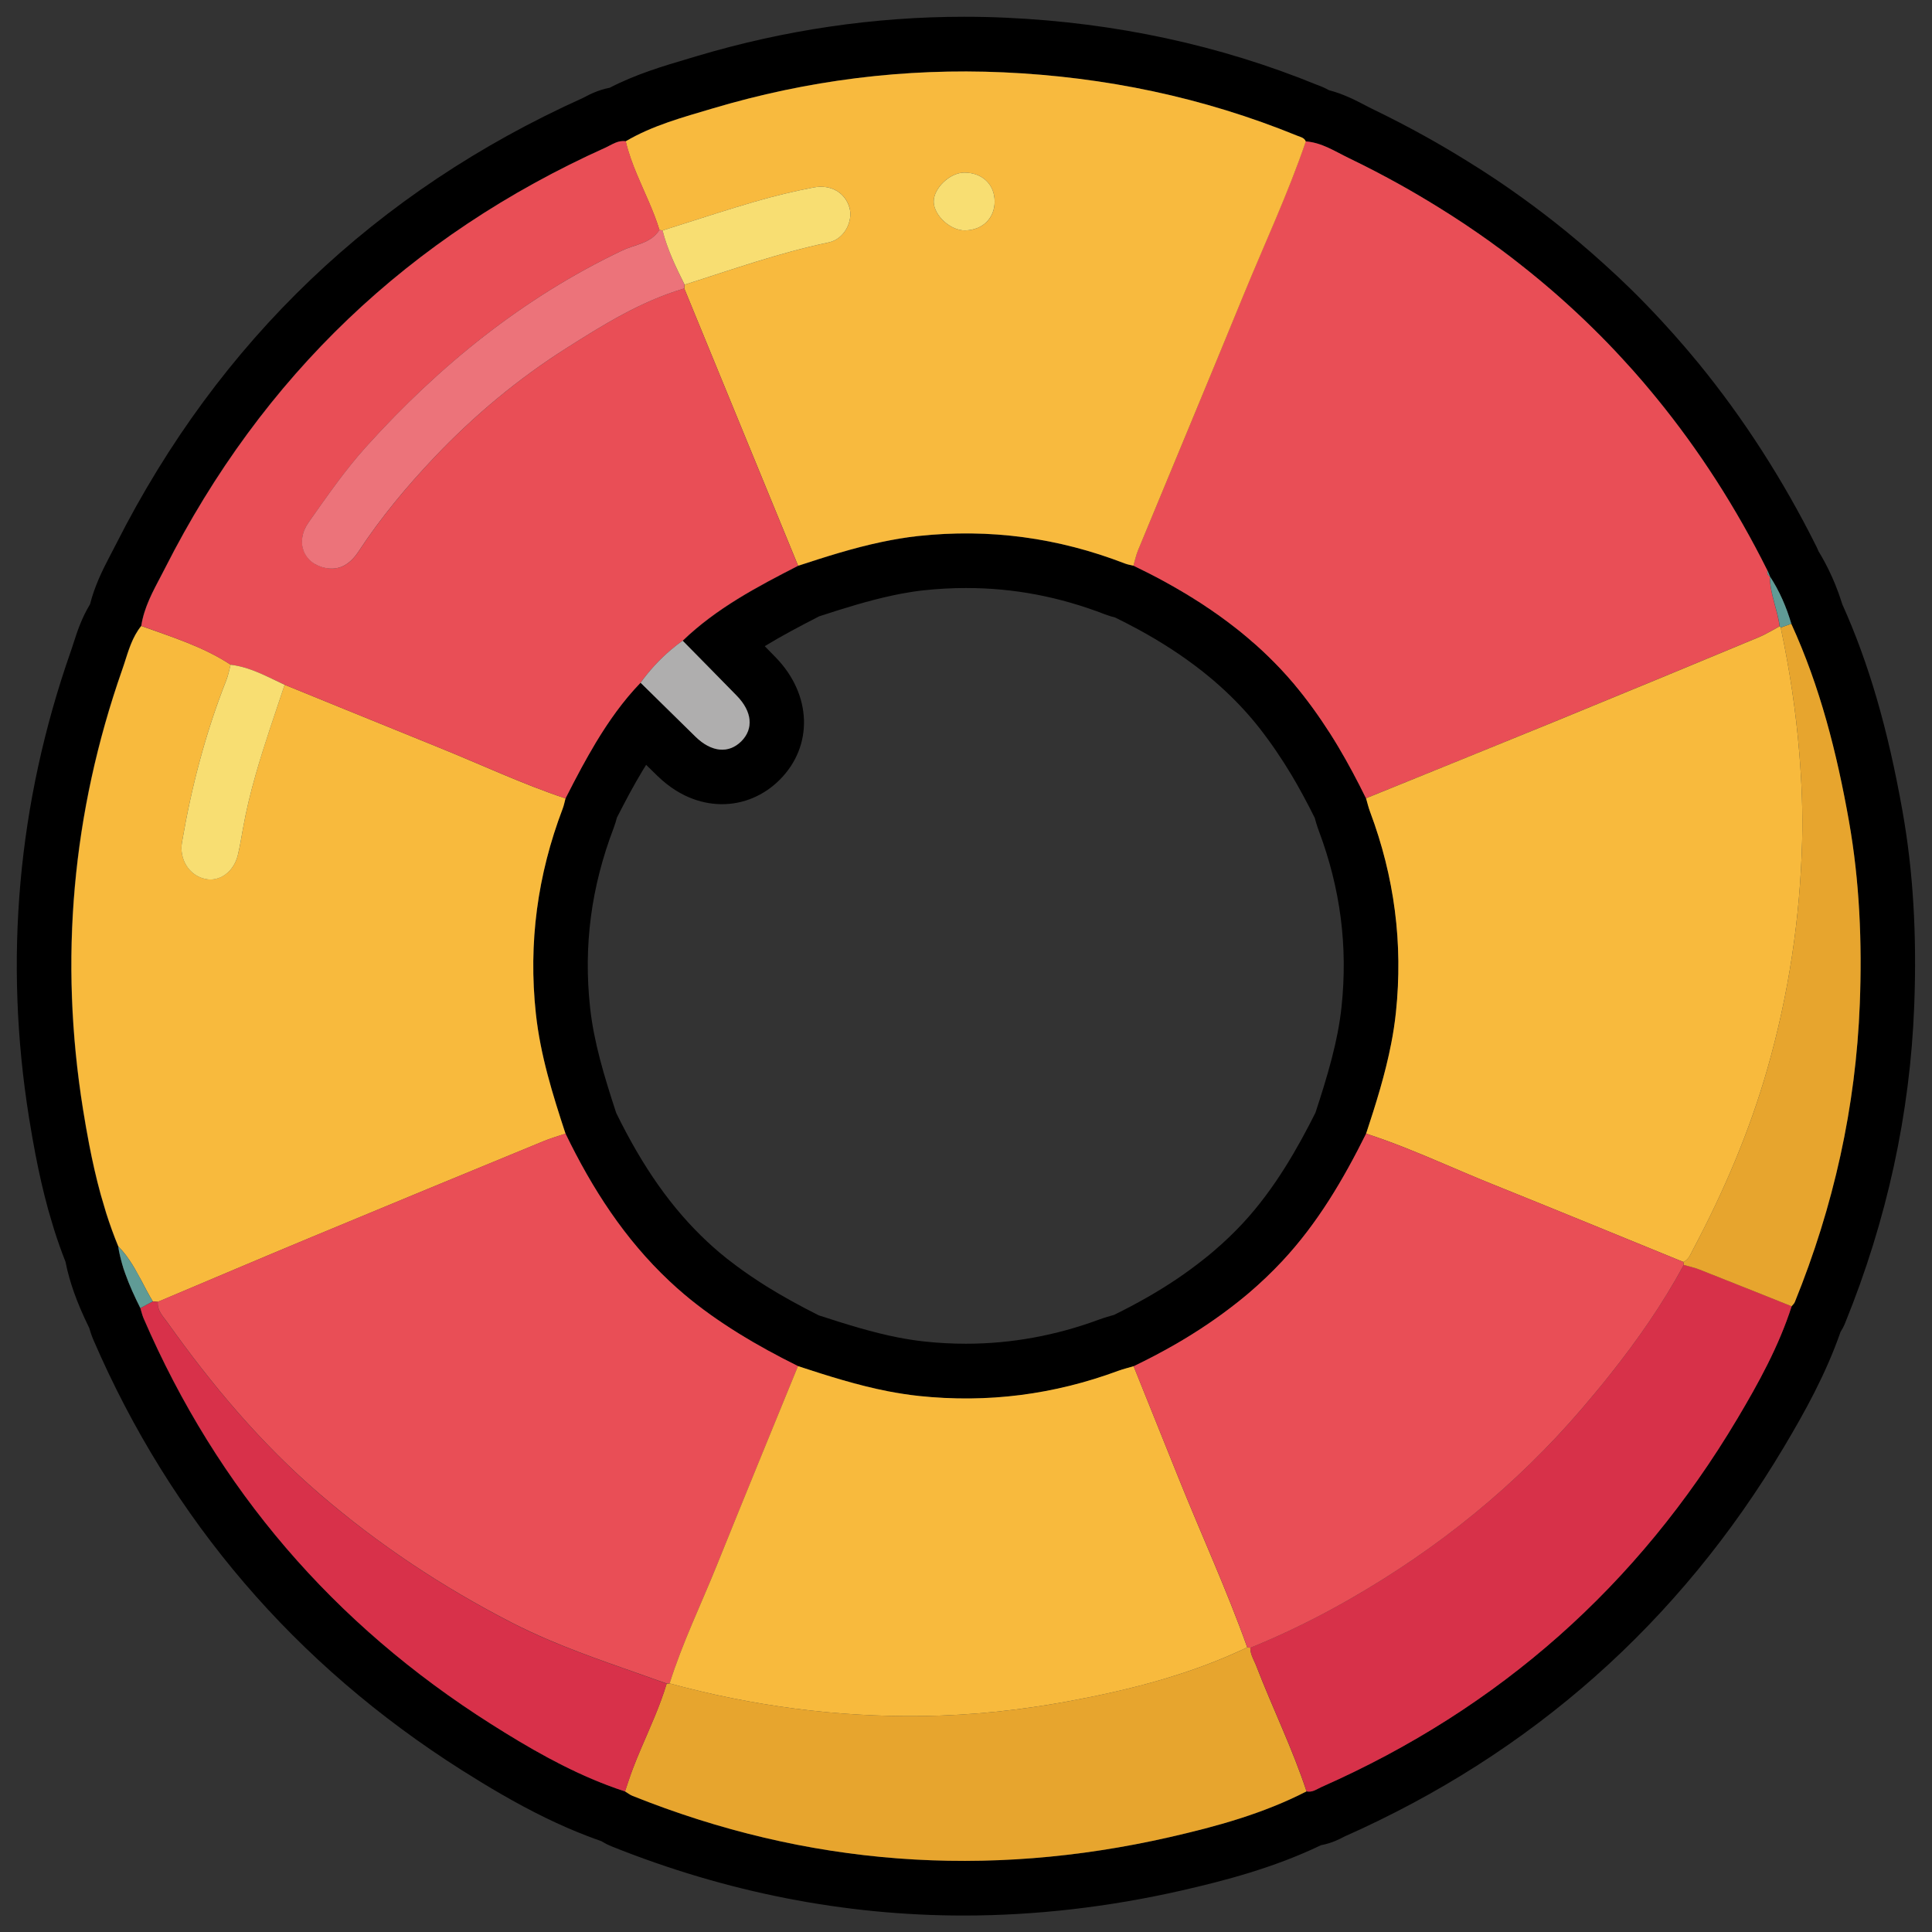 <?xml version="1.0" encoding="utf-8"?>
<!-- Generator: Adobe Illustrator 26.3.1, SVG Export Plug-In . SVG Version: 6.00 Build 0)  -->
<svg version="1.1" id="Ebene_1" xmlns="http://www.w3.org/2000/svg" xmlns:xlink="http://www.w3.org/1999/xlink" x="0px" y="0px"
	 viewBox="0 0 382.61 382.67" style="enable-background:new 0 0 382.61 382.67;" xml:space="preserve">
<rect x="0" y="0" width="382.61" height="382.67" fill="#333333" stroke="none"/>
<style type="text/css">
	.st0{fill:#FEFEFE;}
	.st1{fill:#E94E56;}
	.st2{fill:#F8BA3D;}
	.st3{fill:#F8BA3E;}
	.st4{fill:#E7A52E;}
	.st5{fill:#D73149;}
	.st6{fill:#D8314A;}
	.st7{fill:#609B96;}
	.st8{fill:#F8DE72;}
	.st9{fill:#EC737A;}
	.st10{fill:#AFAEAE;}
	.st11{fill:#040303;}
	.st12{fill:#E4E7EB;}
	.st13{fill:#FCE8A5;}
	.st14{fill:#FC816D;}
	.st15{fill:#CD9D75;}
	.st16{fill:#FDFDFD;}
	.st17{fill:#FAD66F;}
	.st18{fill:#060606;}
	.st19{fill:#080808;}
	.st20{fill:#060504;}
	.st21{fill:#050202;}
	.st22{fill:#070403;}
	.st23{fill:none;}
	.st24{fill:#DF5C63;}
	.st25{fill:#DE5960;}
	.st26{fill:#DD5A61;}
	.st27{fill:#DA545B;}
	.st28{fill:#FDAF55;}
	.st29{fill:#484647;}
	.st30{fill:#525152;}
	.st31{fill:#4C4C4D;}
	.st32{fill:none;stroke:#4C4C4D;stroke-width:0;stroke-linecap:round;stroke-linejoin:round;}
	.st33{fill:#FCABAB;}
	.st34{fill:none;stroke:#FCABAB;stroke-width:0;stroke-linecap:round;stroke-linejoin:round;}
	.st35{fill:#E0D9C7;}
	.st36{fill:#D44D54;}
	.st37{fill:#D75057;}
	.st38{fill:#BBBABC;}
	.st39{fill:none;stroke:#BBBABC;stroke-width:0;stroke-linecap:round;stroke-linejoin:round;}
	.st40{fill:#434244;}
	.st41{fill:none;stroke:#000000;stroke-width:11.339;stroke-linecap:round;stroke-linejoin:bevel;stroke-miterlimit:10;}
</style>
<g>
	<g>
		<g>
			<path d="M190.92,14.14c2.61,0,5.22,0.06,7.84,0.18c20.06,0.9,39.5,4.93,58.14,12.55c0.65,0.27,1.39,0.37,1.7,1.14
				c3.18,0.23,5.8,1.99,8.55,3.31c3.46,1.67,6.83,3.42,10.13,5.26c2.62,1.46,5.18,2.98,7.7,4.54c1.71,1.06,3.39,2.14,5.05,3.24
				c1.03,0.68,2.04,1.38,3.05,2.08c2.8,1.95,5.53,3.98,8.19,6.08c3.16,2.49,6.21,5.08,9.17,7.77c1.73,1.57,3.44,3.16,5.1,4.8
				c1.93,1.9,3.82,3.86,5.66,5.85c1.45,1.57,2.88,3.17,4.27,4.79c0.16,0.18,0.31,0.37,0.46,0.55c0.72,0.85,1.44,1.7,2.14,2.57
				c8.39,10.28,15.72,21.66,21.95,34.13c0.17,0.4,0.34,0.8,0.51,1.2c0.46,0.71,0.89,1.43,1.29,2.17c0.01,0.03,0.02,0.05,0.04,0.08
				c0.8,1.49,1.48,3.04,2.07,4.63c0.3,0.81,0.57,1.63,0.81,2.46c5.71,12.47,9.04,25.64,11.42,39.07
				c2.12,11.97,2.61,24.07,2.15,36.19c-0.78,20.44-5.17,40.12-12.87,59.07c-0.13,0.31-0.42,0.55-0.63,0.83
				c-2.55,7.94-6.54,15.2-10.78,22.31c-19.67,33.03-47.11,57.33-82.28,72.88c-0.81,0.36-1.58,0.95-2.52,0.95
				c-0.16,0-0.32-0.02-0.49-0.05c-8.58,4.42-17.83,6.95-27.14,9.07c-13.7,3.12-27.29,4.69-40.77,4.69
				c-22.19,0-44.07-4.26-65.6-12.89c-0.52-0.21-0.98-0.58-1.48-0.88c-1.19-0.39-2.36-0.81-3.53-1.25
				c-5.44-2.07-10.59-4.71-15.61-7.61c-2.5-1.44-4.96-2.95-7.4-4.5c-31.15-19.73-54.17-46.47-68.81-80.36
				c-0.16-0.36-0.27-0.74-0.38-1.13c-0.08-0.29-0.16-0.58-0.25-0.87c-1.12-2.23-2.16-4.49-2.98-6.83c-0.23-0.66-0.45-1.32-0.64-1.99
				c-0.32-1.11-0.58-2.23-0.76-3.39c-0.9-2.18-1.69-4.39-2.4-6.62c-0.19-0.61-0.36-1.22-0.54-1.83c-0.18-0.6-0.36-1.2-0.53-1.8
				c-0.45-1.65-0.87-3.3-1.25-4.97c-0.38-1.66-0.73-3.34-1.05-5.01c-0.44-2.3-0.84-4.6-1.21-6.91c-4.76-29.64-2.18-58.69,7.75-87.03
				c0.13-0.37,0.25-0.75,0.38-1.12c0.11-0.33,0.21-0.66,0.32-0.99c0.74-2.31,1.51-4.63,3.08-6.59c0.49-3.22,1.91-6.07,3.38-8.88
				c0.21-0.4,0.42-0.8,0.63-1.2c0.24-0.46,0.48-0.92,0.71-1.37c19.26-38.01,48.36-65.77,87.22-83.27c1.12-0.5,2.19-1.3,3.5-1.3
				c0.16,0,0.33,0.01,0.5,0.04c5.35-3.16,11.32-4.75,17.19-6.5C157.4,16.62,174.02,14.14,190.92,14.14 M143.02,148.46
				c-1.71,0-3.53-0.86-5.27-2.56c-3.64-3.56-7.26-7.13-10.89-10.7c-2.8,2.9-5.18,6.08-7.32,9.4c-0.52,0.8-1.02,1.61-1.52,2.43
				c-0.99,1.64-1.94,3.31-2.85,5c-1.09,2.01-2.13,4.04-3.17,6.08c-0.18,0.68-0.31,1.38-0.56,2.03c-4.99,13.11-6.82,26.58-5.31,40.59
				c0.89,8.23,3.32,15.99,5.87,23.77c5.26,10.88,11.7,20.89,20.6,29.24c0.94,0.89,1.9,1.74,2.88,2.57c1.26,1.07,2.56,2.08,3.88,3.06
				c1,0.75,2.02,1.48,3.06,2.18c1.25,0.85,2.52,1.69,3.8,2.49c3.82,2.37,7.78,4.51,11.83,6.52c5.89,1.93,11.78,3.8,17.86,4.99
				c2.03,0.39,4.08,0.71,6.16,0.93c3.11,0.33,6.2,0.49,9.26,0.49c10.29,0,20.32-1.84,30.15-5.48c0.99-0.37,2.02-0.61,3.04-0.91
				c2.75-1.32,5.44-2.73,8.06-4.23c2.21-1.26,4.36-2.6,6.46-4.01c2.1-1.41,4.15-2.91,6.13-4.49c0.75-0.6,1.49-1.2,2.22-1.82
				c2.3-1.96,4.5-4.06,6.61-6.32c6.98-7.47,12.06-16.13,16.56-25.2c1.33-4.02,2.61-8.05,3.66-12.13c0.49-1.89,0.93-3.8,1.31-5.72
				c0.39-2.03,0.71-4.08,0.93-6.15c1.44-13.69-0.3-26.88-5.11-39.72c-0.33-0.88-0.54-1.79-0.8-2.69c-1.71-3.47-3.51-6.88-5.47-10.17
				c-1.06-1.77-2.17-3.51-3.33-5.22c-0.58-0.85-1.17-1.69-1.78-2.53c-1.2-1.64-2.43-3.25-3.75-4.8c-0.84-0.98-1.7-1.95-2.59-2.9
				c-1.56-1.66-3.18-3.23-4.85-4.72c-1.02-0.91-2.05-1.78-3.11-2.64c-0.33-0.26-0.66-0.52-0.99-0.78c-4.44-3.49-9.2-6.53-14.19-9.24
				c-1.97-1.07-3.97-2.08-6-3.06c-0.57-0.14-1.16-0.23-1.7-0.44c-10.22-3.95-20.67-5.95-31.42-5.95c-3.14,0-6.31,0.17-9.51,0.51
				c-1.84,0.2-3.65,0.48-5.44,0.82c-0.6,0.11-1.19,0.23-1.79,0.36c-5.62,1.19-11.08,2.92-16.54,4.72
				c-8.13,4.16-16.2,8.42-22.86,14.84c3.57,3.63,7.14,7.25,10.7,10.89c3.06,3.14,3.39,6.55,0.9,9.04
				C145.67,147.91,144.38,148.46,143.02,148.46 M190.92,3.32c-17.79,0-35.6,2.62-52.91,7.79c-0.57,0.17-1.14,0.34-1.71,0.51
				c-4.86,1.44-10.29,3.04-15.56,5.76c-2.29,0.44-4.01,1.34-4.97,1.85c-0.11,0.06-0.22,0.12-0.33,0.17
				c-40.98,18.46-72.08,48.15-92.39,88.23c-0.21,0.41-0.42,0.83-0.64,1.24l-0.3,0.58l-0.33,0.63c-1.51,2.88-3.03,5.97-3.95,9.58
				c-1.71,2.82-2.6,5.61-3.24,7.61l-0.06,0.18l-0.25,0.76c-0.1,0.29-0.19,0.59-0.3,0.89c-10.48,29.94-13.25,61-8.22,92.32
				c0.43,2.66,0.84,5.03,1.27,7.24c0.36,1.86,0.74,3.67,1.13,5.38c0.43,1.86,0.88,3.68,1.36,5.42c0.15,0.53,0.3,1.06,0.46,1.58
				l0.12,0.41l0.15,0.5c0.15,0.51,0.3,1.03,0.46,1.54c0.69,2.19,1.45,4.33,2.26,6.38c0.21,1.09,0.48,2.19,0.81,3.33
				c0.23,0.82,0.51,1.68,0.83,2.6c0.79,2.25,1.77,4.55,3.07,7.2c0.19,0.67,0.44,1.46,0.82,2.35c15.39,35.62,39.94,64.29,72.95,85.21
				c2.75,1.74,5.3,3.29,7.77,4.72c6.16,3.56,11.77,6.29,17.17,8.35c0.88,0.34,1.77,0.66,2.66,0.97c0.56,0.34,1.29,0.74,2.17,1.09
				c22.63,9.07,46.06,13.66,69.62,13.66c14.19,0,28.71-1.67,43.17-4.96c8.47-1.93,18.27-4.49,27.6-8.97
				c2.15-0.4,3.73-1.23,4.52-1.65l0.11-0.06c37.05-16.42,66.35-42.38,87.07-77.18c4.11-6.9,8.28-14.41,11.18-22.74
				c0.33-0.53,0.67-1.15,0.95-1.86c8.24-20.3,12.84-41.41,13.65-62.73c0.54-14.1-0.21-26.69-2.31-38.5
				c-2.9-16.36-6.7-29.42-11.93-41.02c-0.25-0.8-0.52-1.58-0.79-2.34c-0.74-2.04-1.62-4-2.6-5.85c-0.05-0.09-0.1-0.19-0.15-0.28
				c-0.37-0.69-0.77-1.38-1.19-2.07l-0.17-0.4l-0.13-0.3l-0.15-0.3c-6.55-13.11-14.37-25.27-23.25-36.14
				c-0.7-0.86-1.45-1.75-2.28-2.73l-0.14-0.16c-0.12-0.14-0.24-0.28-0.36-0.42c-1.41-1.65-2.9-3.32-4.54-5.1
				c-2.02-2.18-4.04-4.28-6.02-6.22c-1.61-1.59-3.34-3.21-5.43-5.1c-3.24-2.93-6.52-5.71-9.75-8.25c-2.87-2.26-5.8-4.43-8.69-6.45
				c-1.06-0.74-2.15-1.49-3.24-2.21c-1.62-1.08-3.37-2.21-5.35-3.43c-2.75-1.71-5.49-3.32-8.14-4.8c-3.46-1.93-7.06-3.79-10.69-5.55
				c-0.49-0.23-0.97-0.49-1.45-0.74c-1.88-0.98-4.25-2.22-7.16-2.98c-0.73-0.41-1.51-0.76-2.36-1.06l-0.01,0
				C241.63,8.96,220.9,4.49,199.25,3.51C196.48,3.38,193.68,3.32,190.92,3.32L190.92,3.32z M162.22,122.06
				c4.93-1.61,9.77-3.12,14.61-4.15c0.52-0.11,1.05-0.22,1.57-0.32c1.64-0.31,3.13-0.54,4.58-0.69c2.79-0.3,5.6-0.45,8.35-0.45
				c9.42,0,18.43,1.71,27.52,5.22c0.75,0.29,1.43,0.48,1.99,0.62c1.54,0.75,3.03,1.52,4.45,2.29c4.74,2.57,8.88,5.27,12.67,8.24
				c0.29,0.23,0.58,0.45,0.86,0.69c0.98,0.79,1.87,1.54,2.7,2.29c1.46,1.31,2.87,2.68,4.19,4.08c0.75,0.8,1.5,1.63,2.22,2.48
				c1.02,1.2,2.06,2.53,3.26,4.18c0.55,0.75,1.08,1.5,1.57,2.23c1.13,1.66,2.1,3.19,2.99,4.67c1.53,2.57,3.05,5.37,4.62,8.53
				c0.2,0.73,0.45,1.62,0.82,2.6c4.28,11.43,5.75,22.81,4.49,34.79c-0.18,1.7-0.44,3.41-0.79,5.23c-0.3,1.55-0.68,3.21-1.16,5.06
				c-0.93,3.6-2.09,7.26-3.22,10.71c-3.34,6.66-7.97,15.01-14.44,21.95c-1.77,1.9-3.7,3.74-5.73,5.47
				c-0.56,0.48-1.17,0.98-1.94,1.59c-1.71,1.36-3.53,2.7-5.42,3.97c-1.83,1.23-3.78,2.44-5.8,3.59c-2.06,1.18-4.26,2.34-6.56,3.47
				c-0.81,0.23-1.83,0.51-2.92,0.91c-8.6,3.19-17.48,4.8-26.39,4.8c-2.67,0-5.41-0.14-8.13-0.43c-1.69-0.18-3.4-0.44-5.22-0.79
				c-5.19-1.01-10.44-2.65-15.81-4.4c-3.79-1.9-7.15-3.76-10.25-5.68c-1.03-0.64-2.14-1.37-3.41-2.23c-0.89-0.61-1.8-1.25-2.69-1.92
				c-1.34-0.99-2.4-1.83-3.35-2.64c-0.85-0.72-1.68-1.46-2.47-2.2c-6.94-6.51-12.66-14.61-17.95-25.42c-2.4-7.33-4.42-14-5.17-20.86
				c-1.32-12.22,0.2-23.85,4.67-35.57c0.29-0.77,0.5-1.48,0.64-2.05c0.8-1.56,1.64-3.18,2.49-4.76c0.82-1.52,1.7-3.05,2.6-4.56
				c0.22-0.36,0.45-0.74,0.7-1.13c0.73,0.72,1.47,1.44,2.2,2.15c4.77,4.66,9.61,5.64,12.83,5.64c4.25,0,8.3-1.71,11.42-4.83
				c6.71-6.71,6.37-16.9-0.8-24.25c-0.72-0.74-1.44-1.47-2.16-2.21C154.71,125.97,158.29,124.08,162.22,122.06L162.22,122.06z"/>
		</g>
	</g>
	<g>
		<path class="st0" d="M132.85,128.7c-2.25,1.92-4.24,4.09-6,6.5c-3.47,3.6-6.3,7.62-8.84,11.83c2.54-4.21,5.37-8.23,8.84-11.83
			C128.61,132.79,130.6,130.62,132.85,128.7z"/>
		<path class="st0" d="M86.95,148.05c-6.51-2.63-13.02-5.28-19.52-7.93C73.94,142.77,80.44,145.42,86.95,148.05z"/>
		<path class="st0" d="M354.9,136.63c-0.62-4.14-1.37-8.25-2.24-12.36c0.7-0.25,1.39-0.5,2.09-0.75c-0.7,0.25-1.39,0.5-2.09,0.75
			C353.53,128.38,354.28,132.49,354.9,136.63z"/>
		<path class="st0" d="M352.46,124.03c-0.44-3.33-1.94-6.45-1.95-9.86l0,0C350.52,117.58,352.02,120.7,352.46,124.03
			c0,0,0.2,0.24,0.2,0.24C352.66,124.27,352.46,124.03,352.46,124.03z"/>
		<path class="st0" d="M50.65,153.31c1.7-5.96,3.76-11.81,5.71-17.7c0,0,0,0,0,0C54.41,141.5,52.35,147.35,50.65,153.31z"/>
		<path class="st0" d="M247.62,326.32c-0.03,1.03,0.4,1.91,0.82,2.79C248.03,328.23,247.6,327.35,247.62,326.32
			c-0.2-0.02-0.41-0.05-0.61-0.08C247.22,326.27,247.42,326.29,247.62,326.32z"/>
		<path class="st0" d="M333.46,250.51C333.46,250.51,333.46,250.51,333.46,250.51c-4.17,7.69-9.13,14.81-14.54,21.63
			C324.33,265.32,329.29,258.2,333.46,250.51z"/>
		<path class="st0" d="M333.38,249.91c0.02,0.2,0.05,0.4,0.08,0.59C333.43,250.31,333.4,250.11,333.38,249.91
			c0.81-0.37,1.2-1.05,1.56-1.77C334.58,248.86,334.18,249.55,333.38,249.91z"/>
		<path class="st0" d="M27.94,253.49c-0.39-0.75-0.8-1.49-1.23-2.22C27.13,252,27.54,252.74,27.94,253.49z"/>
		<path class="st0" d="M132.02,333.43C132.02,333.43,132.02,333.43,132.02,333.43c-7.77-2.81-15.64-5.35-23.25-8.59
			C116.39,328.08,124.25,330.62,132.02,333.43z"/>
		<path class="st0" d="M134.66,44.55c4.93-1.57,9.85-3.16,14.81-4.61C144.5,41.39,139.58,42.98,134.66,44.55z"/>
		<path class="st0" d="M244.64,124.32c0.33,0.26,0.66,0.52,0.99,0.78C245.3,124.84,244.97,124.58,244.64,124.32z"/>
		<path class="st0" d="M286.25,230.6c-5.17-2.2-10.35-4.37-15.7-6.11c1.94-5.89,3.79-11.77,4.97-17.85
			c-1.17,6.08-3.03,11.97-4.97,17.85C275.9,226.23,281.08,228.4,286.25,230.6z"/>
		<path class="st0" d="M270.53,158.08c-1.71-3.47-3.51-6.88-5.47-10.17C267.02,151.2,268.82,154.61,270.53,158.08
			C270.53,158.08,270.53,158.08,270.53,158.08z"/>
		<path class="st0" d="M259.94,140.16c0.61,0.83,1.2,1.67,1.78,2.53C261.14,141.84,260.55,141,259.94,140.16z"/>
		<path class="st0" d="M146.21,264.03c-3.74-2.32-7.35-4.85-10.74-7.72C138.86,259.18,142.47,261.71,146.21,264.03z"/>
		<path class="st0" d="M224.45,112.02C224.45,112.02,224.45,112.02,224.45,112.02c2.03,0.97,4.04,1.99,6,3.06
			C228.49,114.01,226.48,112.99,224.45,112.02z"/>
		<path class="st0" d="M158.05,112.04c-7.52-18.31-15.03-36.61-22.55-54.92C143.02,75.43,150.53,93.73,158.05,112.04
			c5.46-1.79,10.92-3.53,16.54-4.71C168.97,108.51,163.51,110.25,158.05,112.04z"/>
		<path class="st0" d="M245.16,257.84c-3.96,3.17-8.18,5.97-12.59,8.5C236.98,263.81,241.19,261,245.16,257.84z"/>
		<path class="st0" d="M182.06,276.46c-2.08-0.22-4.13-0.54-6.16-0.93C177.93,275.93,179.98,276.24,182.06,276.46z"/>
		<path class="st0" d="M130.59,45.55c-1.14-3.75-2.9-7.28-4.41-10.89C127.69,38.27,129.45,41.8,130.59,45.55
			c0.14,0.03,0.28,0.05,0.42,0.06C130.87,45.6,130.73,45.58,130.59,45.55z"/>
		<path class="st0" d="M293.08,46.44c2.8,1.95,5.53,3.98,8.19,6.08C298.6,50.43,295.88,48.4,293.08,46.44z"/>
		<path class="st0" d="M277.27,36.58c2.62,1.46,5.18,2.98,7.7,4.54C282.45,39.56,279.89,38.04,277.27,36.58z"/>
		<path class="st0" d="M20.49,238.39c-0.18-0.6-0.36-1.2-0.53-1.8C20.13,237.19,20.31,237.79,20.49,238.39z"/>
		<path class="st0" d="M315.54,65.09c1.93,1.9,3.82,3.86,5.66,5.85C319.36,68.94,317.48,66.99,315.54,65.09z"/>
		<path class="st0" d="M26.21,250.44c-0.8-1.28-1.69-2.5-2.79-3.59c-0.9-2.18-1.69-4.39-2.4-6.62c0.71,2.23,1.5,4.44,2.4,6.62
			c0,0,0,0,0,0C24.53,247.93,25.42,249.16,26.21,250.44z"/>
		<path class="st0" d="M351.87,116.44c0.8,1.49,1.48,3.04,2.07,4.63C353.35,119.47,352.67,117.93,351.87,116.44z"/>
		<path class="st0" d="M24.82,252.22c-0.23-0.66-0.45-1.32-0.64-1.99C24.38,250.9,24.6,251.57,24.82,252.22z"/>
		<path class="st0" d="M123.78,354.76c0.49,0.3,0.95,0.67,1.48,0.88C124.73,355.43,124.27,355.06,123.78,354.76
			C123.78,354.76,123.78,354.76,123.78,354.76z"/>
		<path class="st0" d="M120.26,353.51c-8.14-3.11-15.67-7.45-23.01-12.11C104.59,346.06,112.11,350.41,120.26,353.51z"/>
		<path class="st0" d="M325.47,75.73c0.16,0.18,0.31,0.37,0.46,0.55C325.78,76.1,325.63,75.91,325.47,75.73z"/>
		<path class="st0" d="M351.83,116.36c-0.4-0.74-0.83-1.46-1.29-2.17c0,0,0,0,0,0C351,114.9,351.43,115.62,351.83,116.36z"/>
		<path class="st0" d="M350.54,114.19C350.54,114.19,350.54,114.19,350.54,114.19c-0.17-0.4-0.34-0.8-0.51-1.2
			c-6.23-12.47-13.56-23.85-21.95-34.13c8.39,10.28,15.71,21.66,21.95,34.13C350.2,113.39,350.37,113.79,350.54,114.19z"/>
		<path class="st0" d="M31.99,113.89c-1.68,3.2-3.45,6.4-4.02,10.08c-1.8,2.23-2.54,4.94-3.4,7.58c0.86-2.63,1.6-5.34,3.4-7.57
			C28.54,120.3,30.31,117.1,31.99,113.89z"/>
		<polygon class="st0" points="350.54,114.19 350.54,114.19 350.54,114.19 350.54,114.19 		"/>
		<path class="st1" d="M284.97,41.12c1.71,1.06,3.39,2.14,5.05,3.24C288.36,43.25,286.68,42.18,284.97,41.12z"/>
		<path class="st1" d="M301.27,52.52c5,3.94,9.77,8.12,14.28,12.57C311.03,60.65,306.27,56.46,301.27,52.52z"/>
		<path class="st1" d="M321.2,70.94c1.45,1.57,2.88,3.17,4.27,4.79C324.08,74.1,322.65,72.51,321.2,70.94z"/>
		<path class="st1" d="M325.94,76.28c0.72,0.85,1.44,1.7,2.14,2.57C327.37,77.99,326.66,77.13,325.94,76.28z"/>
		<path class="st1" d="M225.37,108.96c-0.4,0.98-0.62,2.04-0.92,3.06c2.03,0.97,4.04,1.99,6,3.06c4.99,2.71,9.74,5.75,14.19,9.24
			c0.33,0.26,0.66,0.52,0.99,0.78c1.05,0.85,2.09,1.73,3.11,2.64c1.67,1.49,3.29,3.07,4.85,4.72c0.89,0.95,1.76,1.91,2.59,2.9
			c1.32,1.56,2.56,3.17,3.75,4.8c0.61,0.83,1.2,1.67,1.78,2.53c1.16,1.71,2.28,3.44,3.33,5.22c1.96,3.3,3.77,6.7,5.47,10.17
			c12.5-5.07,25.01-10.12,37.49-15.24c13.47-5.52,26.92-11.09,40.36-16.68c1.41-0.59,2.72-1.42,4.07-2.14
			c-0.43-3.33-1.93-6.45-1.94-9.86c-0.51-0.25-0.56-0.69-0.48-1.19c-6.23-12.47-13.55-23.85-21.95-34.13
			c-0.71-0.86-1.42-1.72-2.14-2.57c-0.16-0.18-0.31-0.37-0.46-0.55c-1.39-1.63-2.82-3.22-4.27-4.79c-1.84-2-3.73-3.95-5.66-5.85
			c-4.51-4.44-9.27-8.63-14.28-12.57c-2.66-2.1-5.39-4.12-8.19-6.08c-1.01-0.7-2.03-1.4-3.05-2.08c-1.66-1.11-3.35-2.18-5.05-3.24
			c-2.52-1.56-5.08-3.08-7.7-4.54c-3.3-1.84-6.67-3.59-10.13-5.26c-2.74-1.32-5.36-3.08-8.55-3.31
			c-3.52,10.34-8.17,20.22-12.29,30.32C239.39,75.23,232.34,92.08,225.37,108.96z"/>
		<path class="st2" d="M21.03,240.22c-0.19-0.61-0.36-1.22-0.54-1.83C20.67,239,20.84,239.62,21.03,240.22z"/>
		<path class="st2" d="M19.96,236.59c-0.9-3.29-1.65-6.62-2.3-9.98C18.31,229.97,19.06,233.3,19.96,236.59z"/>
		<path class="st2" d="M26.21,250.44c0.17,0.27,0.34,0.55,0.5,0.83c0.42,0.73,0.83,1.47,1.23,2.22c0.75,1.42,1.48,2.86,2.32,4.23
			c0.33,0.03,0.67,0.07,1,0.1c10.14-4.27,20.26-8.59,30.42-12.81c15.3-6.37,30.62-12.69,45.95-19c1.42-0.59,2.91-1.01,4.36-1.5
			c-2.55-7.77-4.98-15.54-5.87-23.77c-1.51-14,0.32-27.48,5.31-40.59c0.25-0.65,0.38-1.35,0.56-2.03
			c-8.55-2.85-16.7-6.7-25.04-10.07c-6.51-2.63-13.02-5.28-19.52-7.93c-3.69-1.5-7.38-3.01-11.06-4.51
			c-1.95,5.89-4.02,11.74-5.71,17.7c-1.02,3.58-1.91,7.19-2.56,10.87c-0.31,1.74-0.58,3.49-1.01,5.2c-0.82,3.3-3.61,5.28-6.44,4.68
			c-3.19-0.68-5.18-3.9-4.61-7.27c1.88-10.98,4.68-21.71,8.78-32.09c0.39-0.98,0.57-2.04,0.85-3.07
			c-5.45-3.58-11.63-5.48-17.69-7.66c-1.8,2.23-2.55,4.94-3.4,7.57c-0.12,0.38-0.25,0.75-0.38,1.12
			c-9.92,28.35-12.5,57.39-7.75,87.03c0.37,2.31,0.77,4.61,1.21,6.91c0.65,3.35,1.39,6.69,2.3,9.98c0.17,0.6,0.35,1.2,0.53,1.8
			c0.18,0.61,0.35,1.22,0.54,1.83c0.71,2.23,1.5,4.44,2.4,6.62C24.53,247.93,25.42,249.16,26.21,250.44z"/>
		<path class="st3" d="M130.59,45.55c0.14,0.03,0.28,0.05,0.42,0.06c0.07,0.01,0.14,0.02,0.21,0.03c1.15-0.36,2.29-0.73,3.43-1.09
			c4.93-1.57,9.85-3.16,14.81-4.61c3.85-1.12,7.76-2.07,11.7-2.82c3.44-0.65,6.21,1.07,7.06,3.95c0.78,2.66-0.95,6.27-4.11,6.94
			c-9.74,2.04-19.08,5.36-28.52,8.37c-0.03,0.25-0.05,0.5-0.08,0.74c7.52,18.31,15.03,36.61,22.55,54.92
			c5.46-1.79,10.92-3.53,16.54-4.71c2.38-0.5,4.78-0.92,7.23-1.18c14.13-1.52,27.72,0.33,40.93,5.44c0.54,0.21,1.13,0.3,1.7,0.44
			c0,0,0,0,0,0c0,0,0,0,0,0c0.3-1.02,0.52-2.08,0.92-3.06c6.97-16.88,14.02-33.73,20.93-50.63c4.13-10.09,8.77-19.98,12.29-30.32
			c-0.31-0.77-1.05-0.88-1.7-1.14c-18.64-7.61-38.07-11.64-58.14-12.55c-19.6-0.88-38.85,1.55-57.66,7.16
			c-5.87,1.75-11.83,3.34-17.19,6.5c0.54,2.31,1.36,4.51,2.27,6.68C127.69,38.27,129.45,41.8,130.59,45.55z M191,34.18
			c3.52,0.02,5.94,2.31,5.98,5.66c0.04,3.35-2.36,5.72-5.85,5.79c-2.88,0.06-6.17-2.94-6.22-5.66
			C184.86,37.27,188.13,34.16,191,34.18z"/>
		<path class="st3" d="M224.45,112.02C224.45,112.02,224.45,112.02,224.45,112.02c0.3-1.02,0.52-2.08,0.92-3.06
			C224.97,109.94,224.75,111,224.45,112.02z"/>
		<path class="st1" d="M45.67,131.64c3.88,0.47,7.24,2.36,10.7,3.97c0,0,0,0,0,0l0,0c3.69,1.5,7.38,3.01,11.06,4.51
			c6.5,2.65,13.01,5.3,19.52,7.93c8.34,3.36,16.49,7.21,25.04,10.07c1.04-2.04,2.08-4.07,3.17-6.08c0.91-1.69,1.87-3.35,2.85-5
			c2.54-4.21,5.37-8.23,8.84-11.83c1.75-2.41,3.75-4.59,6-6.5c0.75-0.64,1.53-1.25,2.34-1.83c6.66-6.42,14.73-10.68,22.86-14.84
			c-7.51-18.31-15.03-36.61-22.54-54.92c-8.52,2.51-16.01,7.17-23.38,11.85c-9.51,6.04-18.17,13.26-25.96,21.45
			c-5.55,5.84-10.71,12.02-15.14,18.77c-1.55,2.37-3.61,3.85-6.5,3.29c-4.43-0.85-6.13-5.17-3.4-9.04
			c3.61-5.12,7.2-10.32,11.38-14.96c14.51-16.08,31.08-29.54,50.78-38.9c2.5-1.19,5.62-1.37,7.32-4.04
			c-1.14-3.75-2.9-7.28-4.41-10.89c-0.91-2.17-1.72-4.37-2.27-6.68c-1.54-0.24-2.74,0.69-4,1.26
			c-38.86,17.5-67.95,45.26-87.22,83.27c-0.23,0.46-0.47,0.92-0.71,1.37c-1.68,3.2-3.45,6.4-4.01,10.08
			C34.04,126.15,40.22,128.05,45.67,131.64z"/>
		<path class="st1" d="M56.37,135.61c3.69,1.5,7.38,3.01,11.06,4.51C63.74,138.62,60.06,137.11,56.37,135.61L56.37,135.61z"/>
		<path class="st4" d="M248.44,329.11c-0.41-0.89-0.84-1.76-0.82-2.79c-0.2-0.02-0.41-0.05-0.61-0.08
			c-11.28,5.39-23.27,8.43-35.48,10.69c-9.52,1.76-19.14,2.78-28.84,2.91c-17,0.23-33.68-2-50.07-6.46c-0.2,0.01-0.4,0.02-0.6,0.05
			c0,0,0,0,0,0c0,0,0,0,0,0c-1.32,4.4-3.25,8.56-5.04,12.77c-0.6,1.4-1.18,2.81-1.72,4.24c-0.54,1.42-0.99,2.88-1.49,4.32
			c0.49,0.29,0.95,0.67,1.47,0.88c34.59,13.86,70.09,16.46,106.36,8.19c9.31-2.12,18.56-4.66,27.14-9.07
			c-2.78-8.46-6.72-16.46-9.92-24.76C248.72,329.7,248.58,329.41,248.44,329.11z"/>
		<path class="st5" d="M335.74,251.12c-0.75-0.23-1.52-0.4-2.28-0.62c-4.17,7.69-9.13,14.81-14.54,21.63
			c-1.8,2.27-3.66,4.51-5.55,6.72c-13.09,15.3-28.51,27.75-45.91,37.75c-6.37,3.66-13,6.93-19.83,9.72
			c-0.03,1.03,0.4,1.91,0.82,2.79c0.14,0.3,0.27,0.59,0.39,0.89c3.2,8.3,7.14,16.29,9.92,24.76c1.16,0.26,2.06-0.48,3-0.89
			c35.16-15.55,62.61-39.85,82.28-72.88c4.23-7.11,8.23-14.37,10.78-22.31c-6.11-2.44-12.21-4.89-18.34-7.3
			C336.24,251.28,335.99,251.2,335.74,251.12z"/>
		<path class="st6" d="M120.26,353.51c1.16,0.44,2.34,0.86,3.53,1.25c0,0,0,0,0,0C122.59,354.37,121.42,353.95,120.26,353.51z"/>
		<path class="st6" d="M27.8,259.05c0.21,0.67,0.36,1.36,0.63,2C28.16,260.41,28.01,259.72,27.8,259.05
			C27.8,259.05,27.8,259.05,27.8,259.05z"/>
		<path class="st6" d="M125.27,350.44c0.54-1.43,1.12-2.84,1.72-4.24c1.79-4.21,3.72-8.37,5.04-12.77
			c-7.77-2.81-15.64-5.35-23.25-8.59c-2.54-1.08-5.05-2.24-7.51-3.51c-13.66-7.04-26.32-15.43-37.98-25.46
			c-11.59-9.98-21.31-21.54-30.12-33.94c-0.86-1.21-2.08-2.36-1.91-4.1c0,0,0,0,0,0c-0.33-0.03-0.67-0.07-1-0.1
			c-0.82,0.44-1.64,0.89-2.45,1.33c0.21,0.67,0.36,1.36,0.63,2c14.64,33.89,37.67,60.63,68.81,80.36c7.34,4.65,14.87,9,23.01,12.11
			c1.16,0.44,2.34,0.86,3.53,1.25c0,0,0,0,0,0c0,0,0,0,0,0C124.28,353.32,124.74,351.87,125.27,350.44z"/>
		<path class="st6" d="M30.26,257.72c0.33,0.03,0.67,0.07,1,0.1c0,0,0,0,0,0c0,0,0,0,0,0C30.93,257.79,30.59,257.75,30.26,257.72z"
			/>
		<path class="st6" d="M132.02,333.43C132.02,333.43,132.02,333.43,132.02,333.43c-1.32,4.4-3.25,8.56-5.04,12.77
			C128.78,341.99,130.71,337.83,132.02,333.43z"/>
		<path class="st4" d="M366.16,162.6c-2.38-13.43-5.71-26.61-11.42-39.07c-0.7,0.25-1.39,0.5-2.09,0.75
			c0.87,4.1,1.62,8.22,2.24,12.36c0.62,4.14,1.1,8.3,1.44,12.49c0.48,5.81,0.71,11.61,0.56,17.41c-0.4,15.31-2.65,30.35-6.87,45.09
			c-3.57,12.5-8.66,24.35-14.73,35.81c-0.12,0.23-0.24,0.48-0.36,0.71c-0.36,0.71-0.76,1.4-1.56,1.77c0.02,0.2,0.05,0.39,0.08,0.59
			c0,0,0,0,0,0c0,0,0,0,0,0c0.76,0.22,1.53,0.38,2.28,0.62c0.25,0.08,0.5,0.16,0.74,0.26c6.12,2.41,12.23,4.86,18.34,7.3
			c0.21-0.27,0.51-0.52,0.63-0.83c7.69-18.95,12.08-38.63,12.87-59.07C368.78,186.67,368.28,174.57,366.16,162.6z"/>
		<path class="st4" d="M333.46,250.51C333.46,250.51,333.46,250.51,333.46,250.51c0.76,0.22,1.53,0.38,2.28,0.62
			C334.99,250.89,334.22,250.72,333.46,250.51z"/>
		<path class="st7" d="M23.43,246.85c0.19,1.15,0.45,2.28,0.76,3.39C23.87,249.13,23.61,248,23.43,246.85
			C23.43,246.85,23.43,246.85,23.43,246.85z"/>
		<path class="st7" d="M27.8,259.05c-1.12-2.23-2.16-4.49-2.98-6.83C25.64,254.56,26.68,256.82,27.8,259.05
			C27.8,259.05,27.8,259.05,27.8,259.05C27.8,259.05,27.8,259.05,27.8,259.05z"/>
		<path class="st7" d="M27.8,259.05c0.82-0.44,1.64-0.89,2.45-1.33c-0.84-1.37-1.57-2.81-2.32-4.23c-0.39-0.75-0.8-1.49-1.23-2.22
			c-0.16-0.28-0.33-0.56-0.5-0.83c-0.8-1.28-1.69-2.5-2.79-3.59c0,0,0,0,0,0s0,0,0,0c0.19,1.15,0.45,2.28,0.76,3.39
			c0.19,0.67,0.41,1.33,0.64,1.99C25.64,254.56,26.68,256.82,27.8,259.05C27.8,259.05,27.8,259.05,27.8,259.05z"/>
		<path class="st7" d="M26.71,251.27c-0.16-0.28-0.33-0.56-0.5-0.83C26.38,250.71,26.55,250.99,26.71,251.27z"/>
		<path class="st7" d="M351.83,116.36c0.01,0.03,0.02,0.05,0.04,0.08C351.85,116.41,351.84,116.39,351.83,116.36z"/>
		<path class="st7" d="M350.54,114.19c-0.01-0.01-0.02-0.02-0.03-0.02c0.01,3.41,1.51,6.53,1.95,9.86c0,0,0.2,0.24,0.2,0.24
			c0.7-0.25,1.39-0.5,2.09-0.75c-0.25-0.83-0.52-1.65-0.81-2.46c-0.58-1.59-1.26-3.13-2.07-4.63c-0.01-0.03-0.02-0.05-0.04-0.08
			C351.43,115.62,351,114.9,350.54,114.19C350.54,114.19,350.54,114.19,350.54,114.19z"/>
		<polygon class="st7" points="350.54,114.19 350.54,114.19 350.54,114.19 		"/>
		<path class="st7" d="M350.51,114.13L350.51,114.13c0.01,0.02,0.02,0.04,0.03,0.05c-0.17-0.4-0.34-0.8-0.51-1.2
			c-0.08,0.5-0.03,0.94,0.48,1.19C350.51,114.16,350.51,114.14,350.51,114.13C350.51,114.13,350.51,114.13,350.51,114.13z"/>
		<path class="st7" d="M350.51,114.13c0.01,0.02,0.02,0.04,0.03,0.05c0,0,0,0,0,0C350.53,114.17,350.52,114.15,350.51,114.13
			L350.51,114.13z"/>
		<path class="st7" d="M350.51,114.13c0,0.01,0,0.03,0,0.04l0,0C350.51,114.16,350.51,114.14,350.51,114.13z"/>
		<path class="st7" d="M350.51,114.13C350.51,114.13,350.51,114.13,350.51,114.13c0,0,0.01,0.01,0.02,0.03L350.51,114.13z"/>
		<path class="st7" d="M350.52,114.16l0.02,0.03c0,0,0,0,0-0.01c-0.01-0.02-0.02-0.04-0.03-0.05L350.52,114.16z"/>
		<path class="st7" d="M350.51,114.13c0,0.01,0,0.03,0,0.04c0.01,0.01,0.02,0.02,0.03,0.02l-0.02-0.03
			C350.51,114.15,350.51,114.13,350.51,114.13z"/>
		<path class="st0" d="M245.63,125.1c1.05,0.85,2.09,1.73,3.11,2.64C247.72,126.83,246.68,125.96,245.63,125.1z"/>
		<path class="st0" d="M230.45,115.08c4.99,2.71,9.74,5.75,14.19,9.24C240.19,120.83,235.44,117.78,230.45,115.08z"/>
		<path class="st0" d="M256.18,135.36c1.32,1.56,2.56,3.17,3.75,4.8C258.74,138.53,257.51,136.92,256.18,135.36z"/>
		<path class="st0" d="M261.72,142.69c1.16,1.71,2.28,3.44,3.33,5.22C264,146.13,262.88,144.4,261.72,142.69z"/>
		<path class="st0" d="M174.59,107.32c2.38-0.5,4.78-0.92,7.23-1.18C179.37,106.41,176.97,106.82,174.59,107.32z"/>
		<path class="st0" d="M115.16,152.03c0.91-1.69,1.87-3.35,2.85-5C117.03,148.68,116.08,150.34,115.16,152.03z"/>
		<path class="st2" d="M352.45,124.03c-1.36,0.72-2.66,1.55-4.07,2.14c-13.44,5.59-26.89,11.16-40.36,16.68
			c-12.48,5.11-24.99,10.16-37.49,15.24c0,0,0,0,0,0c0,0,0,0,0,0c0.26,0.9,0.47,1.82,0.8,2.69c4.81,12.84,6.55,26.03,5.11,39.72
			c-0.22,2.08-0.53,4.13-0.93,6.15c-1.17,6.08-3.03,11.97-4.97,17.85c5.36,1.74,10.54,3.9,15.7,6.11c3.1,1.32,6.2,2.66,9.32,3.91
			c12.62,5.08,25.21,10.26,37.81,15.4c0.81-0.37,1.2-1.05,1.56-1.77c0.12-0.24,0.23-0.48,0.36-0.71
			c6.08-11.46,11.16-23.32,14.73-35.81c4.22-14.75,6.47-29.78,6.87-45.09c0.15-5.8-0.08-11.59-0.56-17.41
			c-0.34-4.19-0.83-8.35-1.44-12.49c-0.62-4.14-1.37-8.25-2.24-12.36C352.66,124.27,352.46,124.03,352.45,124.03z"/>
		<path class="st2" d="M308.02,142.84c-12.48,5.11-24.99,10.16-37.49,15.24c0,0,0,0,0,0C283.02,153.01,295.53,147.96,308.02,142.84z
			"/>
		<path class="st1" d="M158.04,270.54c-4.06-2.01-8.02-4.15-11.83-6.52c-3.74-2.32-7.35-4.85-10.74-7.72
			c-0.98-0.83-1.94-1.68-2.88-2.57c-8.9-8.35-15.34-18.36-20.6-29.24c-1.46,0.5-2.94,0.92-4.36,1.5
			c-15.32,6.32-30.64,12.63-45.95,19c-10.16,4.23-20.28,8.54-30.42,12.81c-0.17,1.74,1.05,2.89,1.91,4.1
			c8.81,12.4,18.52,23.96,30.12,33.94c11.66,10.04,24.32,18.42,37.98,25.46c2.47,1.27,4.98,2.43,7.51,3.51
			c7.61,3.24,15.47,5.78,23.25,8.59c0.2-0.03,0.4-0.04,0.6-0.05c2.52-8.03,6.21-15.59,9.34-23.38
			C147.27,296.83,152.68,283.69,158.04,270.54z"/>
		<path class="st1" d="M31.26,257.82C31.26,257.82,31.26,257.82,31.26,257.82c10.14-4.27,20.26-8.59,30.42-12.81
			C51.52,249.23,41.4,253.54,31.26,257.82z"/>
		<path class="st1" d="M146.21,264.03c3.82,2.37,7.78,4.51,11.83,6.52c0,0,0,0,0,0C153.99,268.54,150.03,266.39,146.21,264.03z"/>
		<path class="st8" d="M45.67,131.64c-0.28,1.02-0.46,2.09-0.85,3.07c-4.1,10.38-6.9,21.1-8.78,32.09
			c-0.58,3.38,1.42,6.59,4.61,7.27c2.83,0.61,5.62-1.38,6.44-4.68c0.42-1.71,0.7-3.46,1.01-5.2c0.65-3.68,1.54-7.3,2.56-10.87
			c1.7-5.96,3.76-11.81,5.71-17.7C52.91,134,49.55,132.1,45.67,131.64z"/>
		<path class="st9" d="M131.22,45.64C131.22,45.64,131.22,45.64,131.22,45.64c-0.07-0.01-0.14-0.02-0.21-0.03
			c-0.14-0.02-0.28-0.03-0.42-0.06c-1.7,2.67-4.82,2.85-7.32,4.04c-19.7,9.36-36.27,22.82-50.78,38.9
			c-4.18,4.64-7.77,9.84-11.38,14.96c-2.73,3.88-1.03,8.2,3.4,9.04c2.89,0.55,4.95-0.93,6.5-3.29c4.43-6.75,9.59-12.93,15.14-18.77
			c7.79-8.19,16.45-15.41,25.96-21.45c7.37-4.68,14.86-9.34,23.38-11.85c0.03-0.25,0.05-0.5,0.08-0.74
			C133.85,52.92,132.17,49.43,131.22,45.64z"/>
		<path class="st9" d="M131.22,45.64L131.22,45.64c-0.07-0.01-0.14-0.02-0.21-0.03C131.08,45.62,131.15,45.64,131.22,45.64
			C131.22,45.64,131.22,45.64,131.22,45.64z"/>
		<path class="st8" d="M135.58,56.38c9.44-3.01,18.78-6.33,28.52-8.37c3.17-0.66,4.9-4.28,4.11-6.94c-0.85-2.88-3.62-4.6-7.06-3.95
			c-3.94,0.75-7.85,1.7-11.7,2.82c-4.96,1.45-9.88,3.04-14.81,4.61c-1.14,0.36-2.29,0.73-3.43,1.09
			C132.17,49.43,133.85,52.92,135.58,56.38z"/>
		<path class="st8" d="M134.66,44.55c-1.14,0.36-2.29,0.73-3.43,1.09v0C132.37,45.28,133.51,44.92,134.66,44.55z"/>
		<path class="st8" d="M191.13,45.63c3.49-0.07,5.88-2.44,5.85-5.79c-0.04-3.35-2.46-5.64-5.98-5.66c-2.87-0.01-6.13,3.09-6.09,5.79
			C184.96,42.69,188.25,45.69,191.13,45.63z"/>
		<path class="st10" d="M126.86,135.21c3.63,3.57,7.25,7.14,10.89,10.7c3.14,3.06,6.54,3.39,9.04,0.9c2.49-2.49,2.17-5.9-0.9-9.04
			c-3.55-3.64-7.13-7.26-10.7-10.89c-0.81,0.58-1.59,1.19-2.34,1.83C130.6,130.62,128.61,132.79,126.86,135.21z"/>
		<path class="st2" d="M224.5,270.56C224.5,270.56,224.5,270.56,224.5,270.56c-1.01,0.3-2.05,0.55-3.04,0.91
			c-12.75,4.72-25.84,6.41-39.41,4.99c-2.08-0.22-4.13-0.54-6.16-0.93c-6.08-1.18-11.97-3.05-17.86-4.99c0,0,0,0,0,0
			c-5.37,13.15-10.77,26.28-16.08,39.46c-3.13,7.78-6.82,15.35-9.34,23.38c16.39,4.46,33.07,6.69,50.07,6.46
			c9.7-0.13,19.32-1.15,28.84-2.91c12.21-2.25,24.2-5.3,35.48-10.69c-4.06-11.39-9.12-22.38-13.62-33.59
			C230.43,285.29,227.47,277.92,224.5,270.56z"/>
		<path class="st2" d="M158.04,270.54C158.04,270.54,158.05,270.55,158.04,270.54c5.89,1.93,11.78,3.8,17.86,4.99
			C169.82,274.35,163.94,272.48,158.04,270.54C158.04,270.54,158.04,270.54,158.04,270.54z"/>
		<path class="st2" d="M221.47,271.47c0.99-0.37,2.02-0.61,3.03-0.91c0,0,0,0,0,0c0,0,0,0,0,0
			C223.49,270.86,222.46,271.1,221.47,271.47z"/>
		<path class="st1" d="M295.57,234.52c-3.13-1.26-6.22-2.59-9.32-3.91c-5.17-2.2-10.35-4.37-15.71-6.11
			c-4.51,9.07-9.59,17.72-16.56,25.2c-2.1,2.25-4.31,4.35-6.61,6.32c-0.73,0.62-1.47,1.23-2.22,1.82c-3.97,3.17-8.18,5.97-12.59,8.5
			c-2.62,1.5-5.31,2.9-8.06,4.23c2.96,7.36,5.93,14.73,8.89,22.09c4.5,11.21,9.57,22.2,13.62,33.59c0.2,0.03,0.41,0.05,0.61,0.08
			c6.83-2.79,13.46-6.05,19.83-9.72c17.4-9.99,32.81-22.44,45.91-37.75c1.89-2.21,3.75-4.45,5.55-6.72
			c5.41-6.81,10.37-13.93,14.54-21.63c-0.03-0.2-0.06-0.39-0.08-0.59C320.78,244.78,308.19,239.6,295.57,234.52z"/>
		<path class="st1" d="M247.38,256.01c-0.73,0.62-1.47,1.23-2.22,1.82C245.91,257.24,246.65,256.64,247.38,256.01z"/>
		<path class="st1" d="M224.5,270.56c2.75-1.32,5.44-2.73,8.06-4.23C229.94,267.83,227.25,269.24,224.5,270.56
			C224.5,270.56,224.5,270.56,224.5,270.56z"/>
	</g>
</g>
</svg>
